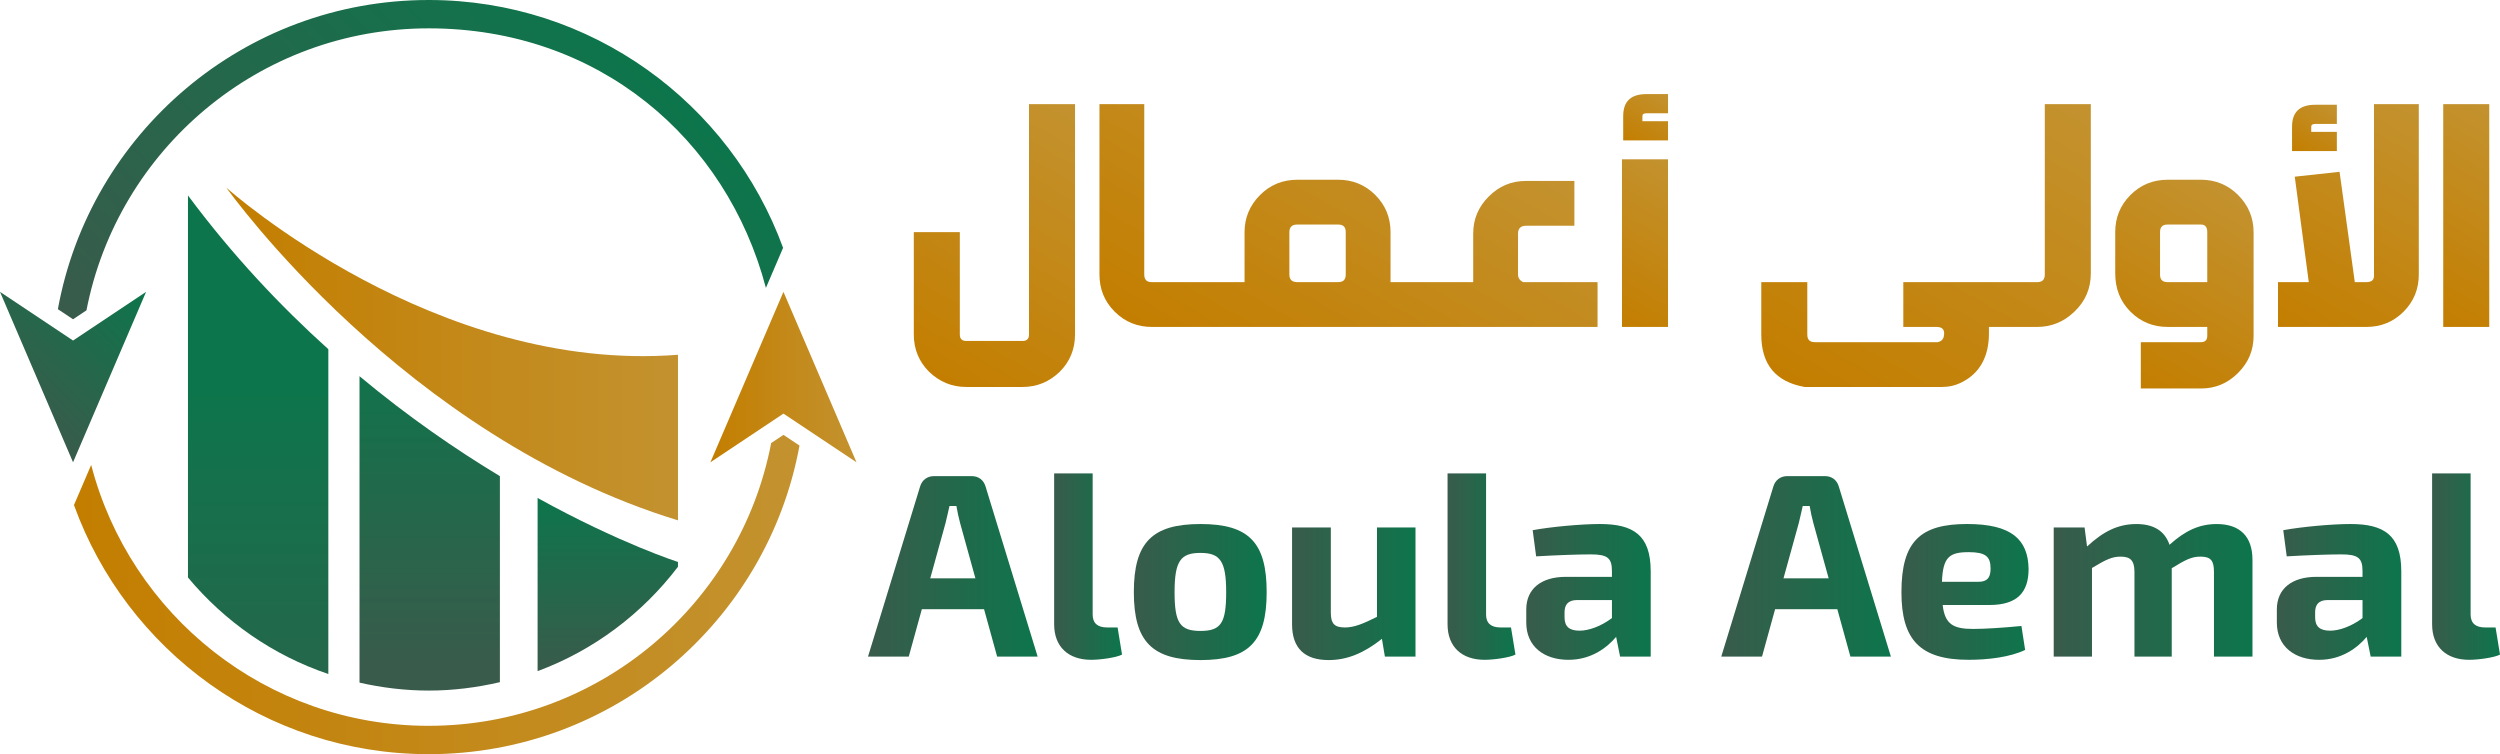 <?xml version="1.0" encoding="UTF-8"?>
<svg id="Layer_2" data-name="Layer 2" xmlns="http://www.w3.org/2000/svg" xmlns:xlink="http://www.w3.org/1999/xlink" viewBox="0 0 2136.07 644.37">
  <defs>
    <style>
      .cls-1 {
        fill: url(#linear-gradient-15);
      }

      .cls-2 {
        fill: url(#linear-gradient-13);
      }

      .cls-3 {
        fill: url(#linear-gradient-28);
      }

      .cls-4 {
        fill: url(#linear-gradient-2);
      }

      .cls-5 {
        fill: url(#linear-gradient-25);
      }

      .cls-6 {
        fill: url(#linear-gradient-10);
      }

      .cls-7 {
        fill: url(#linear-gradient-12);
      }

      .cls-8 {
        fill: url(#linear-gradient-27);
      }

      .cls-9 {
        fill: url(#linear-gradient-26);
      }

      .cls-10 {
        fill: url(#linear-gradient-4);
      }

      .cls-11 {
        fill: url(#linear-gradient-3);
      }

      .cls-12 {
        fill: url(#linear-gradient-5);
      }

      .cls-13 {
        fill: url(#linear-gradient-22);
      }

      .cls-14 {
        fill: url(#linear-gradient-24);
      }

      .cls-15 {
        fill: url(#linear-gradient-8);
      }

      .cls-16 {
        fill: url(#linear-gradient-14);
      }

      .cls-17 {
        fill: url(#linear-gradient-20);
      }

      .cls-18 {
        fill: url(#linear-gradient-17);
      }

      .cls-19 {
        fill: url(#linear-gradient-7);
      }

      .cls-20 {
        fill: url(#linear-gradient-9);
      }

      .cls-21 {
        fill: url(#linear-gradient-11);
      }

      .cls-22 {
        fill: url(#linear-gradient-19);
      }

      .cls-23 {
        fill: url(#linear-gradient-6);
      }

      .cls-24 {
        fill: url(#linear-gradient-21);
      }

      .cls-25 {
        fill: url(#linear-gradient-16);
      }

      .cls-26 {
        fill: url(#linear-gradient);
      }

      .cls-27 {
        fill: url(#linear-gradient-23);
      }

      .cls-28 {
        fill: url(#linear-gradient-18);
      }
    </style>
    <linearGradient id="linear-gradient" x1="804.93" y1="325.78" x2="935.86" y2="98.99" gradientUnits="userSpaceOnUse">
      <stop offset="0" stop-color="#c37e00"/>
      <stop offset="1" stop-color="#c3922f"/>
    </linearGradient>
    <linearGradient id="linear-gradient-2" x1="1065.88" y1="333.67" x2="1213.25" y2="78.43" xlink:href="#linear-gradient"/>
    <linearGradient id="linear-gradient-3" x1="1395.31" y1="124.83" x2="1422.02" y2="78.57" xlink:href="#linear-gradient"/>
    <linearGradient id="linear-gradient-4" x1="1369.6" y1="269.95" x2="1441.45" y2="145.51" xlink:href="#linear-gradient"/>
    <linearGradient id="linear-gradient-5" x1="1580.21" y1="356.9" x2="1747.78" y2="66.66" xlink:href="#linear-gradient"/>
    <linearGradient id="linear-gradient-6" x1="1818.38" y1="325.7" x2="1911.54" y2="164.34" xlink:href="#linear-gradient"/>
    <linearGradient id="linear-gradient-7" x1="1966.78" y1="133.94" x2="1993.49" y2="87.68" xlink:href="#linear-gradient"/>
    <linearGradient id="linear-gradient-8" x1="1962.08" y1="288.39" x2="2074.58" y2="93.54" xlink:href="#linear-gradient"/>
    <linearGradient id="linear-gradient-9" x1="2061.11" y1="264.06" x2="2153.36" y2="104.27" xlink:href="#linear-gradient"/>
    <linearGradient id="linear-gradient-10" x1="741.65" y1="483.92" x2="886.59" y2="483.92" gradientUnits="userSpaceOnUse">
      <stop offset="0" stop-color="#395b4b"/>
      <stop offset=".99" stop-color="#0d754b"/>
    </linearGradient>
    <linearGradient id="linear-gradient-11" x1="900.68" y1="484.12" x2="958.69" y2="484.12" xlink:href="#linear-gradient-10"/>
    <linearGradient id="linear-gradient-12" x1="968.78" y1="505.85" x2="1082.28" y2="505.85" xlink:href="#linear-gradient-10"/>
    <linearGradient id="linear-gradient-13" x1="1103.97" y1="507.33" x2="1209.45" y2="507.33" xlink:href="#linear-gradient-10"/>
    <linearGradient id="linear-gradient-14" x1="1236.82" y1="484.12" x2="1294.84" y2="484.12" xlink:href="#linear-gradient-10"/>
    <linearGradient id="linear-gradient-15" x1="1304.09" y1="505.75" x2="1410.41" y2="505.75" xlink:href="#linear-gradient-10"/>
    <linearGradient id="linear-gradient-16" x1="1470.69" x2="1615.62" xlink:href="#linear-gradient-10"/>
    <linearGradient id="linear-gradient-17" x1="1624.64" y1="505.75" x2="1733.28" y2="505.75" xlink:href="#linear-gradient-10"/>
    <linearGradient id="linear-gradient-18" x1="1754.76" y1="504.38" x2="1924.58" y2="504.38" xlink:href="#linear-gradient-10"/>
    <linearGradient id="linear-gradient-19" x1="1945.4" y1="505.75" x2="2051.73" y2="505.75" xlink:href="#linear-gradient-10"/>
    <linearGradient id="linear-gradient-20" x1="2078.05" y1="484.12" x2="2136.07" y2="484.12" xlink:href="#linear-gradient-10"/>
    <linearGradient id="linear-gradient-21" x1="606.99" y1="322.19" x2="731.8" y2="322.19" xlink:href="#linear-gradient"/>
    <linearGradient id="linear-gradient-22" x1="10.4" y1="342.99" x2="114.41" y2="238.98" xlink:href="#linear-gradient-10"/>
    <linearGradient id="linear-gradient-23" x1="175.97" y1="390.69" x2="533.22" y2="33.45" xlink:href="#linear-gradient-10"/>
    <linearGradient id="linear-gradient-24" x1="63.2" y1="507.96" x2="683.11" y2="507.96" xlink:href="#linear-gradient"/>
    <linearGradient id="linear-gradient-25" x1="2007.81" y1="568.43" x2="2007.81" y2="291.67" gradientTransform="translate(2374.96) rotate(-180) scale(1 -1)" xlink:href="#linear-gradient-10"/>
    <linearGradient id="linear-gradient-26" x1="2154.39" y1="786.64" x2="2154.39" y2="329.62" gradientTransform="translate(2374.96) rotate(-180) scale(1 -1)" xlink:href="#linear-gradient-10"/>
    <linearGradient id="linear-gradient-27" x1="519.31" y1="573.45" x2="519.31" y2="425.48" xlink:href="#linear-gradient-10"/>
    <linearGradient id="linear-gradient-28" x1="193.34" y1="302.45" x2="579.28" y2="302.45" xlink:href="#linear-gradient"/>
  </defs>
  <g id="Layer_1-2" data-name="Layer 1">
    <g>
      <g>
        <g>
          <path class="cls-26" d="M879.21,285.85c0,3.65-1.82,5.47-5.47,5.47h-48.17c-3.65,0-5.47-1.82-5.47-5.47v-87.49h-39.32v87.49c0,12.5,4.43,23.18,13.02,31.77,8.85,8.59,19.53,13.02,31.77,13.02h48.17c12.24,0,22.91-4.43,31.77-13.02,8.59-8.59,13.02-19.27,13.02-31.77V88.99h-39.32v196.86Z"/>
          <path class="cls-4" d="M1297.03,234.55v-34.89c0-4.43,2.34-6.77,6.77-6.77h41.4v-38.28h-41.4c-12.5,0-22.91,4.43-31.77,13.28-8.85,8.85-13.28,19.27-13.28,31.77v41.4h-70.63v-42.7c0-12.24-4.17-22.91-13.02-31.77-8.85-8.85-19.53-13.02-31.77-13.02h-34.89c-12.5,0-23.18,4.43-31.77,13.02-8.85,8.85-13.28,19.53-13.28,31.77v42.7h-79.19c-4.43,0-6.51-2.08-6.51-6.51V88.99h-38.28v145.56c0,12.24,4.17,22.91,13.02,31.77,8.85,8.85,19.53,13.02,31.77,13.02h380.79v-38.28h-63.54c-2.86-1.3-4.43-3.65-4.43-6.51ZM1149.84,234.55c0,4.43-2.08,6.51-6.51,6.51h-34.89c-4.43,0-6.77-2.08-6.77-6.51v-36.19c0-4.43,2.34-6.51,6.77-6.51h34.89c4.43,0,6.51,2.08,6.51,6.51v36.19Z"/>
          <path class="cls-11" d="M1386.91,99.14v20.83h38.28v-16.4h-21.87v-4.43c0-1.56,1.04-2.34,3.39-2.34h18.49v-16.4h-18.49c-13.28,0-19.79,6.25-19.79,18.75Z"/>
          <rect class="cls-10" x="1385.87" y="136.12" width="39.32" height="143.22"/>
          <path class="cls-12" d="M1747.13,234.55c0,4.43-2.08,6.51-6.51,6.51h-114.38v38.28h28.38c4.43,0,6.51,1.82,6.51,5.47,0,4.43-1.82,6.77-5.47,7.55h-104.94c-4.43,0-6.51-2.08-6.51-6.51v-44.79h-39.32v44.79c0,25.52,12.24,40.36,36.98,44.79h117.18c5.73,0,11.46-1.04,17.45-4.17,15.36-7.81,22.91-22.13,22.91-41.66v-5.47h41.21c12.24,0,22.91-4.43,31.77-13.02,9.37-8.85,14.06-19.79,14.06-32.81V88.99h-39.32v145.56Z"/>
          <path class="cls-23" d="M1880.48,153.57h-28.38c-12.24,0-22.91,4.17-31.77,13.02-8.85,8.85-13.02,19.53-13.02,31.77v35.15c0,13.02,4.17,23.96,13.02,32.81,8.85,8.85,19.53,13.02,31.77,13.02h33.85v7.55c0,3.65-1.82,5.47-5.47,5.47h-51.3v39.58h51.3c12.5,0,22.91-4.43,31.77-13.28,8.85-8.85,13.28-19.27,13.28-31.77v-88.53c0-12.24-4.43-22.91-13.28-31.77-8.59-8.59-19.27-13.02-31.77-13.02ZM1885.95,241.06h-33.85c-4.43,0-6.51-2.08-6.51-6.51v-36.19c0-4.43,2.08-6.51,6.51-6.51h28.38c3.65,0,5.47,2.08,5.47,6.51v42.7Z"/>
          <path class="cls-19" d="M1996.66,112.68h-21.87v-4.43c0-1.56,1.04-2.34,3.39-2.34h18.49v-16.4h-18.49c-13.28,0-19.79,6.25-19.79,18.75v20.83h38.28v-16.4Z"/>
          <path class="cls-15" d="M2028.42,235.59c0,3.65-2.08,5.47-6.51,5.47h-9.9l-13.02-94.26-38.28,4.17,11.98,90.1h-26.3v38.28h75.51c12.24,0,22.91-4.17,31.77-13.02,8.85-8.85,13.02-19.53,13.02-31.77V88.99h-38.28v146.6Z"/>
          <rect class="cls-20" x="2087.57" y="88.99" width="39.32" height="190.35"/>
        </g>
        <g>
          <path class="cls-6" d="M830.26,406.81c5.7,0,10.13,3.16,11.82,8.85l44.51,145.35h-34.6l-11.18-40.5h-53.16l-11.18,40.5h-34.81l44.51-145.35c1.69-5.69,6.33-8.85,11.82-8.85h32.28ZM811.27,432.33c-1.26,4.86-2.11,9.92-3.37,14.56l-13.08,47.26h38.6l-13.08-47.26c-1.26-4.64-2.32-9.7-3.16-14.56h-5.91Z"/>
          <path class="cls-21" d="M933.59,524.94c0,7.6,4.22,11.18,12.45,11.18h8.86l3.8,23.2c-5.49,2.75-19.2,4.44-26.37,4.44-19.41,0-31.64-10.98-31.64-30.39v-128.9h32.91v120.46Z"/>
          <path class="cls-7" d="M1082.28,505.96c0,42.41-15.4,58.02-56.54,58.02s-56.96-15.61-56.96-58.02,15.61-58.22,56.96-58.22,56.54,15.82,56.54,58.22ZM1003.59,505.96c0,26.37,4.64,33.12,22.15,33.12s21.94-6.76,21.94-33.12-5.06-33.54-21.94-33.54-22.15,6.74-22.15,33.54Z"/>
          <path class="cls-2" d="M1183.29,561.02l-2.53-15.19c-15.4,12.24-29.75,18.15-45.57,18.15-20.68,0-31.22-10.34-31.22-30.6v-82.69h33.12v72.57c0,9.49,2.95,12.86,12.02,12.86,8.01,0,15.61-3.16,27.43-9.07v-76.36h32.91v110.33h-26.16Z"/>
          <path class="cls-16" d="M1269.73,524.94c0,7.6,4.22,11.18,12.45,11.18h8.86l3.8,23.2c-5.49,2.75-19.2,4.44-26.37,4.44-19.41,0-31.64-10.98-31.64-30.39v-128.9h32.91v120.46Z"/>
          <path class="cls-1" d="M1410.41,488.03v72.99h-26.16l-3.38-16.87c-7.81,9.28-21.31,19.62-40.71,19.62-20.68,0-36.08-11.18-36.08-31.86v-11.18c0-17.72,12.87-27.85,33.75-27.85h39.45v-5.05c0-11.18-4-14.14-18.14-14.14-10.55,0-28.9.64-46.62,1.69l-2.96-22.37c16.03-2.96,41.98-5.27,57.38-5.27,28.48,0,43.46,9.28,43.46,40.3ZM1347.55,512.7c-8.01,0-10.76,4.23-10.76,10.56v4.22c0,7.8,4.01,11.39,12.87,11.39,7.6,0,18.14-3.59,27.63-10.77v-15.4h-29.74Z"/>
          <path class="cls-25" d="M1559.3,406.81c5.7,0,10.13,3.16,11.82,8.85l44.51,145.35h-34.59l-11.18-40.5h-53.16l-11.18,40.5h-34.81l44.51-145.35c1.69-5.69,6.33-8.85,11.82-8.85h32.28ZM1540.31,432.33c-1.26,4.86-2.11,9.92-3.37,14.56l-13.08,47.26h38.6l-13.08-47.26c-1.27-4.64-2.32-9.7-3.16-14.56h-5.91Z"/>
          <path class="cls-18" d="M1733.28,486.13c0,20.04-9.7,30.8-33.54,30.8h-39.87c1.9,16.67,9.28,20.45,26.16,20.45,10.13,0,26.16-1.05,41.14-2.53l3.16,20.47c-13.08,6.33-32.49,8.44-48.1,8.44-41.77,0-57.59-17.09-57.59-57.81,0-43.46,16.24-58.22,56.12-58.22,37.76,0,52.11,13.08,52.53,38.4ZM1659.24,497.09h31.22c8.86,0,10.34-5.27,10.34-11.39,0-10.32-4.43-13.92-18.77-13.92-16.67,0-21.94,4.43-22.78,25.31Z"/>
          <path class="cls-28" d="M1924.58,478.32v82.7h-32.91v-72.36c0-9.49-2.53-13.07-11.6-13.07-7.38,0-12.45,2.53-24.47,9.91v75.53h-31.86v-72.36c0-9.91-3.59-13.07-11.82-13.07-7.17,0-12.23,2.32-24.47,9.7v75.74h-32.7v-110.33h26.37l2.11,16.24c13.92-12.86,26.37-19.19,42.19-19.19,14.77,0,24.26,5.91,28.27,17.72,13.29-12.03,25.53-17.72,40.3-17.72,19.83,0,30.58,10.55,30.58,30.58Z"/>
          <path class="cls-22" d="M2051.73,488.03v72.99h-26.16l-3.39-16.87c-7.8,9.28-21.3,19.62-40.7,19.62-20.68,0-36.08-11.18-36.08-31.86v-11.18c0-17.72,12.87-27.85,33.75-27.85h39.45v-5.05c0-11.18-4-14.14-18.14-14.14-10.55,0-28.9.64-46.62,1.69l-2.96-22.37c16.04-2.96,41.98-5.27,57.38-5.27,28.47,0,43.46,9.28,43.46,40.3ZM1988.86,512.7c-8.01,0-10.75,4.23-10.75,10.56v4.22c0,7.8,4.01,11.39,12.86,11.39,7.6,0,18.15-3.59,27.64-10.77v-15.4h-29.75Z"/>
          <path class="cls-17" d="M2110.96,524.94c0,7.6,4.22,11.18,12.45,11.18h8.87l3.8,23.2c-5.48,2.75-19.2,4.44-26.37,4.44-19.43,0-31.65-10.98-31.65-30.39v-128.9h32.9v120.46Z"/>
        </g>
      </g>
      <g>
        <path class="cls-24" d="M606.99,394.99l62.41-145.61,62.41,145.61c-20.8-13.87-41.6-27.74-62.41-41.6-20.8,13.87-41.6,27.74-62.41,41.6Z"/>
        <g>
          <path class="cls-13" d="M0,249.38l62.41,145.61,62.41-145.61c-20.8,13.87-41.6,27.74-62.41,41.6-20.8-13.87-41.6-27.74-62.41-41.6Z"/>
          <path class="cls-27" d="M366.33,0C208.21,0,76.78,113.94,49.45,264.17l12.96,8.64,11.47-7.65C100.49,127.89,221.27,24.22,366.33,24.22s254.41,94.12,288.09,221.75l14.67-34.22C624,88.21,505.47,0,366.33,0Z"/>
        </g>
        <path class="cls-14" d="M366.33,620.15c145.28,0,266.21-104,292.57-241.59l10.51-7,13.71,9.14c-27.53,149.99-158.84,263.68-316.79,263.68-139.55,0-258.35-88.74-303.13-212.85l14.7-34.31c33.26,128.24,149.78,222.94,288.42,222.94Z"/>
        <path class="cls-5" d="M307.18,583.27v-261.83c41.74,34.84,82.83,63.01,119.94,85.4v176.02c-19.56,4.55-39.85,7.19-60.8,7.19-20.35,0-40.09-2.48-59.14-6.78Z"/>
        <path class="cls-9" d="M160.6,493.42V166.98c37.85,50.92,78.88,94.46,119.94,131.39v277.53c-47.33-16-88.63-44.9-119.94-82.48Z"/>
        <path class="cls-8" d="M459.34,573.45v-93.31s0-.13,0-.13v-54.53s0,0,.01,0c70.41,38.91,119.93,54.66,119.93,54.66v4.12c-30.52,40.05-71.9,71.38-119.94,89.18Z"/>
        <path class="cls-3" d="M193.34,160.3c3.13,2.77,179,158.96,385.94,142.83v141.48C345.14,372.98,196.17,164.02,193.34,160.3Z"/>
      </g>
    </g>
  </g>
</svg>